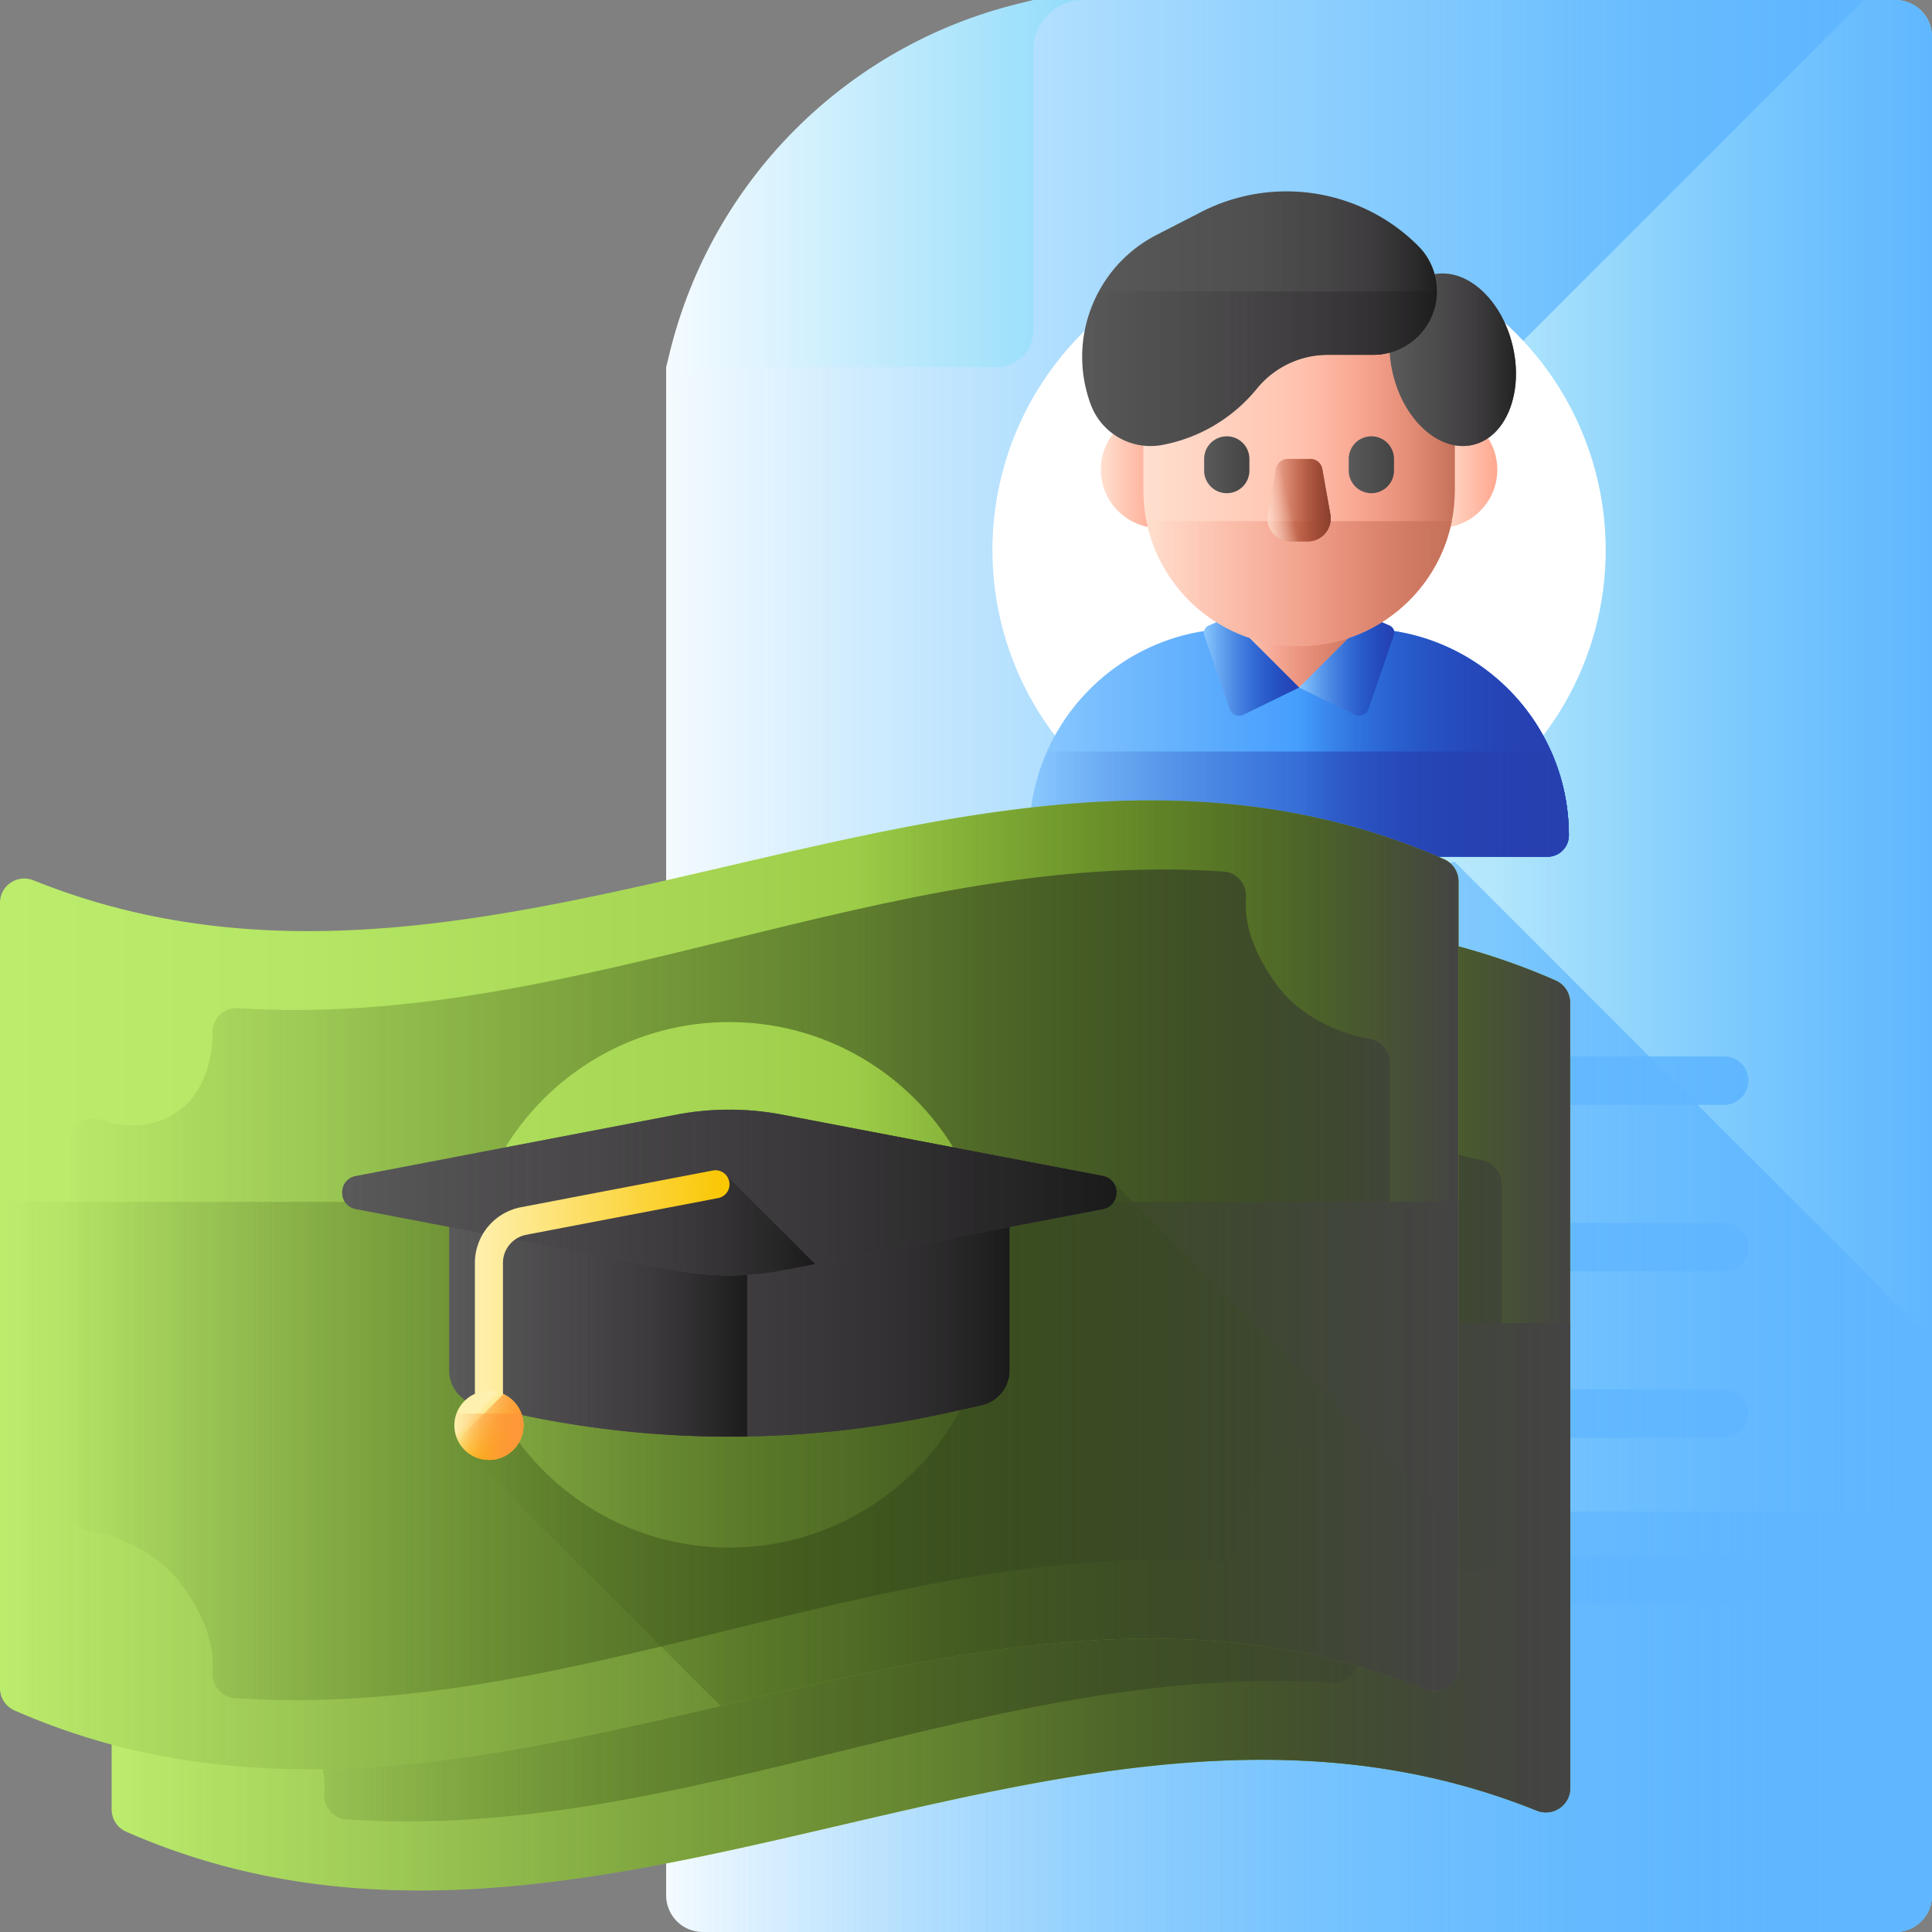 <svg xmlns="http://www.w3.org/2000/svg" xmlns:xlink="http://www.w3.org/1999/xlink" width="512" height="512" x="0" y="0" viewBox="0 0 512 512" style="enable-background:new 0 0 512 512" xml:space="preserve"><rect x="0" y="0" width="512" height="512" fill="#808080" stroke="none"/><g><linearGradient id="a"><stop offset="0" stop-color="#f5fbff"></stop><stop offset="1" stop-color="#91dcfa"></stop></linearGradient><linearGradient xlink:href="#a" id="n" x1="193.277" x2="552.033" y1="408.99" y2="50.234" gradientTransform="matrix(1 0 0 -1 0 514)" gradientUnits="userSpaceOnUse"></linearGradient><linearGradient id="b"><stop offset="0" stop-color="#60b7ff" stop-opacity="0"></stop><stop offset="1" stop-color="#60b7ff"></stop></linearGradient><linearGradient xlink:href="#b" id="o" x1="279.648" x2="221.075" y1="410.886" y2="469.459" gradientTransform="matrix(1 0 0 -1 0 514)" gradientUnits="userSpaceOnUse"></linearGradient><linearGradient xlink:href="#a" id="p" x1="211.748" x2="279.516" y1="478.787" y2="411.019" gradientTransform="matrix(1 0 0 -1 0 514)" gradientUnits="userSpaceOnUse"></linearGradient><linearGradient xlink:href="#b" id="q" x1="344.268" x2="344.268" y1="35.871" y2="-.485" gradientTransform="matrix(1 0 0 -1 0 514)" gradientUnits="userSpaceOnUse"></linearGradient><linearGradient xlink:href="#b" id="r" x1="460.673" x2="519.027" y1="258" y2="258" gradientTransform="matrix(1 0 0 -1 0 514)" gradientUnits="userSpaceOnUse"></linearGradient><linearGradient xlink:href="#b" id="s" x1="343.105" x2="344.573" y1="399.165" y2="182.6" gradientTransform="matrix(1 0 0 -1 0 514)" gradientUnits="userSpaceOnUse"></linearGradient><linearGradient xlink:href="#b" id="t" x1="343.105" x2="344.573" y1="355.052" y2="138.487" gradientTransform="matrix(1 0 0 -1 0 514)" gradientUnits="userSpaceOnUse"></linearGradient><linearGradient xlink:href="#b" id="u" x1="343.105" x2="344.573" y1="310.939" y2="94.375" gradientTransform="matrix(1 0 0 -1 0 514)" gradientUnits="userSpaceOnUse"></linearGradient><linearGradient xlink:href="#b" id="v" x1="343.105" x2="344.573" y1="266.826" y2="50.262" gradientTransform="matrix(1 0 0 -1 0 514)" gradientUnits="userSpaceOnUse"></linearGradient><linearGradient id="c"><stop offset="0" stop-color="#8ac9fe"></stop><stop offset="1" stop-color="#0172fb"></stop></linearGradient><linearGradient xlink:href="#c" id="w" x1="331.317" x2="349.038" y1="341.816" y2="279.203" gradientTransform="matrix(1 0 0 -1 0 514)" gradientUnits="userSpaceOnUse"></linearGradient><linearGradient id="d"><stop offset="0" stop-color="#2740b0" stop-opacity="0"></stop><stop offset="1" stop-color="#2740b0"></stop></linearGradient><linearGradient xlink:href="#d" id="x" x1="393.397" x2="417.911" y1="320.639" y2="325.955" gradientTransform="matrix(1 0 0 -1 0 514)" gradientUnits="userSpaceOnUse"></linearGradient><linearGradient xlink:href="#d" id="y" x1="365.864" x2="324.516" y1="313.831" y2="333.619" gradientTransform="matrix(1 0 0 -1 0 514)" gradientUnits="userSpaceOnUse"></linearGradient><linearGradient id="e"><stop offset="0" stop-color="#ffdfcf"></stop><stop offset="1" stop-color="#ffa78f"></stop></linearGradient><linearGradient xlink:href="#e" id="z" x1="342.664" x2="349.087" y1="351.397" y2="333.233" gradientTransform="matrix(1 0 0 -1 0 514)" gradientUnits="userSpaceOnUse"></linearGradient><linearGradient id="f"><stop offset="0" stop-color="#f89580" stop-opacity="0"></stop><stop offset=".27" stop-color="#f08f7a" stop-opacity=".271"></stop><stop offset=".695" stop-color="#d97f69" stop-opacity=".696"></stop><stop offset=".997" stop-color="#c5715a"></stop></linearGradient><linearGradient xlink:href="#f" id="A" x1="344.268" x2="344.268" y1="336.921" y2="344.452" gradientTransform="matrix(1 0 0 -1 0 514)" gradientUnits="userSpaceOnUse"></linearGradient><linearGradient xlink:href="#f" id="B" x1="342.369" x2="336.499" y1="344.361" y2="338.602" gradientTransform="matrix(1 0 0 -1 0 514)" gradientUnits="userSpaceOnUse"></linearGradient><linearGradient xlink:href="#c" id="C" x1="333.349" x2="319.837" y1="340.828" y2="330.86" gradientTransform="matrix(1 0 0 -1 0 514)" gradientUnits="userSpaceOnUse"></linearGradient><linearGradient xlink:href="#d" id="D" x1="333.841" x2="336.425" y1="331.25" y2="326.303" gradientTransform="matrix(1 0 0 -1 0 514)" gradientUnits="userSpaceOnUse"></linearGradient><linearGradient xlink:href="#c" id="E" x1="354.569" x2="367.084" y1="341.361" y2="331.614" gradientTransform="matrix(1 0 0 -1 0 514)" gradientUnits="userSpaceOnUse"></linearGradient><linearGradient xlink:href="#d" id="F" x1="354.518" x2="352.45" y1="331.245" y2="326.667" gradientTransform="matrix(1 0 0 -1 0 514)" gradientUnits="userSpaceOnUse"></linearGradient><linearGradient xlink:href="#e" id="G" x1="296.284" x2="308.733" y1="396.234" y2="383.785" gradientTransform="matrix(1 0 0 -1 0 514)" gradientUnits="userSpaceOnUse"></linearGradient><linearGradient xlink:href="#e" id="H" x1="376.503" x2="393.923" y1="398.598" y2="381.179" gradientTransform="matrix(1 0 0 -1 0 514)" gradientUnits="userSpaceOnUse"></linearGradient><linearGradient xlink:href="#e" id="I" x1="341.328" x2="379.908" y1="397.586" y2="359.006" gradientTransform="matrix(1 0 0 -1 0 514)" gradientUnits="userSpaceOnUse"></linearGradient><linearGradient xlink:href="#f" id="J" x1="362.825" x2="387.401" y1="394.647" y2="394.647" gradientTransform="matrix(1 0 0 -1 0 514)" gradientUnits="userSpaceOnUse"></linearGradient><linearGradient xlink:href="#f" id="K" x1="344.267" x2="344.267" y1="359.041" y2="337.355" gradientTransform="matrix(1 0 0 -1 0 514)" gradientUnits="userSpaceOnUse"></linearGradient><linearGradient id="g"><stop offset="0" stop-color="#5a5a5a"></stop><stop offset="1" stop-color="#444"></stop></linearGradient><linearGradient xlink:href="#g" id="L" x1="304.766" x2="334.334" y1="404.916" y2="384.446" gradientTransform="matrix(1 0 0 -1 0 514)" gradientUnits="userSpaceOnUse"></linearGradient><linearGradient xlink:href="#g" id="M" x1="343.087" x2="372.655" y1="404.916" y2="384.446" gradientTransform="matrix(1 0 0 -1 0 514)" gradientUnits="userSpaceOnUse"></linearGradient><linearGradient id="h"><stop offset="0" stop-color="#c4573a" stop-opacity="0"></stop><stop offset=".234" stop-color="#be5539" stop-opacity=".234"></stop><stop offset=".545" stop-color="#ad4e35" stop-opacity=".545"></stop><stop offset=".898" stop-color="#914330" stop-opacity=".898"></stop><stop offset="1" stop-color="#883f2e"></stop></linearGradient><linearGradient xlink:href="#h" id="N" x1="344.267" x2="344.267" y1="382.597" y2="368.253" gradientTransform="matrix(1 0 0 -1 0 514)" gradientUnits="userSpaceOnUse"></linearGradient><linearGradient xlink:href="#h" id="O" x1="346.743" x2="355.206" y1="380.883" y2="378.824" gradientTransform="matrix(1 0 0 -1 0 514)" gradientUnits="userSpaceOnUse"></linearGradient><linearGradient id="P" x1="-3119.792" x2="-3111.328" y1="380.883" y2="378.824" gradientTransform="rotate(180 -1389 257)" gradientUnits="userSpaceOnUse"><stop offset="0" stop-color="#ffddcd" stop-opacity="0"></stop><stop offset=".997" stop-color="#ffddcd"></stop></linearGradient><linearGradient xlink:href="#d" id="Q" x1="344.267" x2="344.267" y1="295.646" y2="285.9" gradientTransform="matrix(1 0 0 -1 0 514)" gradientUnits="userSpaceOnUse"></linearGradient><linearGradient xlink:href="#g" id="R" x1="376.112" x2="396.205" y1="418.662" y2="418.662" gradientTransform="matrix(1 0 0 -1 0 514)" gradientUnits="userSpaceOnUse"></linearGradient><linearGradient id="i"><stop offset="0" stop-color="#433f43" stop-opacity="0"></stop><stop offset=".344" stop-color="#403c40" stop-opacity=".344"></stop><stop offset=".622" stop-color="#363336" stop-opacity=".622"></stop><stop offset=".876" stop-color="#252425" stop-opacity=".876"></stop><stop offset="1" stop-color="#1a1a1a"></stop></linearGradient><linearGradient xlink:href="#i" id="S" x1="392.673" x2="371.408" y1="425.171" y2="407.155" gradientTransform="matrix(1 0 0 -1 0 514)" gradientUnits="userSpaceOnUse"></linearGradient><linearGradient xlink:href="#g" id="T" x1="320.853" x2="338.574" y1="451.516" y2="416.517" gradientTransform="matrix(1 0 0 -1 0 514)" gradientUnits="userSpaceOnUse"></linearGradient><linearGradient xlink:href="#i" id="U" x1="333.783" x2="333.783" y1="423.236" y2="396.924" gradientTransform="matrix(1 0 0 -1 0 514)" gradientUnits="userSpaceOnUse"></linearGradient><linearGradient xlink:href="#i" id="V" x1="348.327" x2="365.457" y1="435.893" y2="417.286" gradientTransform="matrix(1 0 0 -1 0 514)" gradientUnits="userSpaceOnUse"></linearGradient><linearGradient xlink:href="#b" id="W" x1="384.975" x2="269.489" y1="44.59" y2="157.936" gradientTransform="matrix(1 0 0 -1 0 514)" gradientUnits="userSpaceOnUse"></linearGradient><linearGradient id="j"><stop offset="0" stop-color="#bbec6c"></stop><stop offset=".197" stop-color="#b5e665"></stop><stop offset=".48" stop-color="#a5d552"></stop><stop offset=".812" stop-color="#8abb33"></stop><stop offset="1" stop-color="#78a91f"></stop></linearGradient><linearGradient xlink:href="#j" id="X" x1="151.196" x2="288.422" y1="274.914" y2="19.175" gradientTransform="matrix(1 0 0 -1 0 514)" gradientUnits="userSpaceOnUse"></linearGradient><linearGradient id="k"><stop offset="0" stop-color="#334c0f" stop-opacity="0"></stop><stop offset=".32" stop-color="#344c12" stop-opacity=".32"></stop><stop offset=".565" stop-color="#374a1c" stop-opacity=".565"></stop><stop offset=".786" stop-color="#3c482c" stop-opacity=".786"></stop><stop offset=".991" stop-color="#444443" stop-opacity=".991"></stop><stop offset="1" stop-color="#444"></stop></linearGradient><linearGradient xlink:href="#k" id="Y" x1="72.705" x2="309.585" y1="389.51" y2="-1.966" gradientTransform="matrix(1 0 0 -1 0 514)" gradientUnits="userSpaceOnUse"></linearGradient><linearGradient xlink:href="#k" id="Z" x1="358.933" x2="418.909" y1="151.723" y2="151.723" gradientTransform="matrix(1 0 0 -1 0 514)" gradientUnits="userSpaceOnUse"></linearGradient><linearGradient xlink:href="#k" id="aa" x1="224.902" x2="230.249" y1="74.977" y2="12.957" gradientTransform="matrix(1 0 0 -1 0 514)" gradientUnits="userSpaceOnUse"></linearGradient><linearGradient xlink:href="#j" id="ab" x1="121.609" x2="258.835" y1="307.05" y2="51.31" gradientTransform="matrix(1 0 0 -1 0 514)" gradientUnits="userSpaceOnUse"></linearGradient><linearGradient xlink:href="#k" id="ac" x1="43.118" x2="279.998" y1="421.646" y2="30.17" gradientTransform="matrix(1 0 0 -1 0 514)" gradientUnits="userSpaceOnUse"></linearGradient><linearGradient xlink:href="#k" id="ad" x1="329.347" x2="389.323" y1="183.859" y2="183.859" gradientTransform="matrix(1 0 0 -1 0 514)" gradientUnits="userSpaceOnUse"></linearGradient><linearGradient xlink:href="#k" id="ae" x1="195.316" x2="200.663" y1="107.113" y2="45.093" gradientTransform="matrix(1 0 0 -1 0 514)" gradientUnits="userSpaceOnUse"></linearGradient><linearGradient xlink:href="#k" id="af" x1="252.068" x2="231.157" y1="126.519" y2="180.222" gradientTransform="matrix(1 0 0 -1 0 514)" gradientUnits="userSpaceOnUse"></linearGradient><linearGradient xlink:href="#g" id="ag" x1="156.093" x2="227.434" y1="198.984" y2="149.816" gradientTransform="matrix(1 0 0 -1 0 514)" gradientUnits="userSpaceOnUse"></linearGradient><linearGradient xlink:href="#i" id="ah" x1="193.266" x2="193.266" y1="169.515" y2="134.796" gradientTransform="matrix(1 0 0 -1 0 514)" gradientUnits="userSpaceOnUse"></linearGradient><linearGradient xlink:href="#i" id="ai" x1="193.266" x2="193.266" y1="150.234" y2="189.761" gradientTransform="matrix(1 0 0 -1 0 514)" gradientUnits="userSpaceOnUse"></linearGradient><linearGradient xlink:href="#i" id="aj" x1="160.092" x2="133.412" y1="167.064" y2="167.064" gradientTransform="matrix(1 0 0 -1 0 514)" gradientUnits="userSpaceOnUse"></linearGradient><linearGradient xlink:href="#i" id="ak" x1="227.416" x2="266.481" y1="167.061" y2="167.061" gradientTransform="matrix(1 0 0 -1 0 514)" gradientUnits="userSpaceOnUse"></linearGradient><linearGradient xlink:href="#g" id="al" x1="191.252" x2="194.615" y1="222.533" y2="181.503" gradientTransform="matrix(1 0 0 -1 0 514)" gradientUnits="userSpaceOnUse"></linearGradient><linearGradient xlink:href="#i" id="am" x1="195.242" x2="197.035" y1="187.34" y2="177.699" gradientTransform="matrix(1 0 0 -1 0 514)" gradientUnits="userSpaceOnUse"></linearGradient><linearGradient xlink:href="#i" id="an" x1="-841.288" x2="-839.495" y1="187.34" y2="177.699" gradientTransform="rotate(180 -325 257)" gradientUnits="userSpaceOnUse"></linearGradient><linearGradient xlink:href="#i" id="ao" x1="174.891" x2="169.709" y1="172.815" y2="192.819" gradientTransform="matrix(1 0 0 -1 0 514)" gradientUnits="userSpaceOnUse"></linearGradient><linearGradient id="l"><stop offset="0" stop-color="#fef0ae"></stop><stop offset="1" stop-color="#fac600"></stop></linearGradient><linearGradient xlink:href="#l" id="ap" x1="133.236" x2="159.909" y1="194.827" y2="169.762" gradientTransform="matrix(1 0 0 -1 0 514)" gradientUnits="userSpaceOnUse"></linearGradient><linearGradient xlink:href="#l" id="aq" x1="126.042" x2="132.98" y1="139.781" y2="132.843" gradientTransform="matrix(1 0 0 -1 0 514)" gradientUnits="userSpaceOnUse"></linearGradient><linearGradient id="m"><stop offset="0" stop-color="#fe9738" stop-opacity="0"></stop><stop offset="1" stop-color="#fe9738"></stop></linearGradient><linearGradient xlink:href="#m" id="ar" x1="129.569" x2="129.569" y1="136.728" y2="126.742" gradientTransform="matrix(1 0 0 -1 0 514)" gradientUnits="userSpaceOnUse"></linearGradient><linearGradient xlink:href="#m" id="as" x1="128.974" x2="136.951" y1="136.768" y2="129.887" gradientTransform="matrix(1 0 0 -1 0 514)" gradientUnits="userSpaceOnUse"></linearGradient><path fill="url(#a)" d="M502.302 512H186.233c-5.356 0-9.698-4.342-9.698-9.698V97.307L273.842 0h228.46C507.658 0 512 4.342 512 9.698v492.604c0 5.356-4.342 9.698-9.698 9.698z" opacity="1" data-original="url(#a)"></path><path fill="url(#b)" d="M176.535 317.436 493.97 0H273.842l-97.307 97.307z" opacity="1" data-original="url(#b)"></path><path fill="url(#a)" d="M269.918.963c-45.613 11.191-81.226 46.804-92.419 92.416l-.964 3.928v13.218c0-7.3 5.918-13.218 13.218-13.218h74.391c5.356 0 9.698-4.342 9.698-9.698V13.218C273.842 5.918 279.76 0 287.06 0h-13.218z" opacity="1" data-original="url(#a)"></path><path fill="url(#b)" d="M176.535 400.567v101.735c0 5.356 4.342 9.698 9.698 9.698h316.069c5.356 0 9.698-4.342 9.698-9.698V400.567z" opacity="1" data-original="url(#b)"></path><path fill="url(#b)" d="M502.302 0H395.446v512h106.856c5.356 0 9.698-4.342 9.698-9.698V9.698C512 4.342 507.658 0 502.302 0z" opacity="1" data-original="url(#b)"></path><path fill="url(#b)" d="M456.927 292.792H231.608a6.416 6.416 0 1 1 0-12.832h225.319a6.416 6.416 0 1 1 0 12.832z" opacity="1" data-original="url(#b)"></path><path fill="url(#b)" d="M456.927 336.905H231.608a6.416 6.416 0 1 1 0-12.832h225.319a6.416 6.416 0 1 1 0 12.832z" opacity="1" data-original="url(#b)"></path><path fill="url(#b)" d="M456.927 381.018H231.608a6.416 6.416 0 1 1 0-12.832h225.319a6.416 6.416 0 1 1 0 12.832z" opacity="1" data-original="url(#b)"></path><path fill="url(#b)" d="M456.927 425.131H231.608a6.416 6.416 0 1 1 0-12.832h225.319a6.416 6.416 0 1 1 0 12.832z" opacity="1" data-original="url(#b)"></path><circle cx="344.267" cy="145.779" r="81.267" fill="#ffffff" opacity="1" data-original="#ffffff"></circle><path fill="url(#c)" d="M415.762 221.373c0 1.566-.635 2.985-1.661 4.012s-2.446 1.661-4.012 1.661H278.446a5.674 5.674 0 0 1-5.674-5.674c0-15.131 6.134-28.829 16.049-38.746 9.918-9.914 23.616-16.049 38.746-16.049h33.4c30.262.001 54.795 24.534 54.795 54.796z" opacity="1" data-original="url(#c)"></path><path fill="url(#d)" d="M360.967 166.578h-16.7v60.468h65.822a5.66 5.66 0 0 0 4.012-1.661 5.656 5.656 0 0 0 1.661-4.012c0-30.262-24.533-54.795-54.795-54.795z" opacity="1" data-original="url(#d)"></path><path fill="url(#d)" d="M360.967 166.578h-16.7v60.468h65.822a5.66 5.66 0 0 0 4.012-1.661 5.656 5.656 0 0 0 1.661-4.012c0-30.262-24.533-54.795-54.795-54.795z" opacity="1" data-original="url(#d)"></path><path fill="url(#e)" d="M344.267 163.47h-18.724l.69 9.289 18.034 9.435 18.035-9.435.69-9.289z" opacity="1" data-original="url(#e)"></path><path fill="url(#f)" d="M344.267 163.47h-18.724l.69 9.289 18.034 9.435 18.035-9.435.69-9.289z" opacity="1" data-original="url(#f)"></path><path fill="url(#f)" d="M344.267 163.47h-18.724l.69 9.289 18.034 9.435 18.035-9.435.69-9.289z" opacity="1" data-original="url(#f)"></path><path fill="url(#c)" d="m344.267 182.194-18.724-18.724-5.288 2.346a2.053 2.053 0 0 0-1.109 2.542l6.704 19.544a2.647 2.647 0 0 0 3.667 1.518z" opacity="1" data-original="url(#c)"></path><path fill="url(#d)" d="m344.267 182.194-18.724-18.724-5.288 2.346a2.053 2.053 0 0 0-1.109 2.542l6.704 19.544a2.647 2.647 0 0 0 3.667 1.518z" opacity="1" data-original="url(#d)"></path><path fill="url(#c)" d="m344.267 182.194 18.724-18.724 5.288 2.346a2.053 2.053 0 0 1 1.109 2.542l-6.704 19.544a2.647 2.647 0 0 1-3.667 1.518z" opacity="1" data-original="url(#c)"></path><path fill="url(#d)" d="m344.267 182.194 18.724-18.724 5.288 2.346a2.053 2.053 0 0 1 1.109 2.542l-6.704 19.544a2.647 2.647 0 0 1-3.667 1.518z" opacity="1" data-original="url(#d)"></path><path fill="url(#e)" d="M291.73 124.458c0-7.319 5.081-13.452 11.908-15.064 1.825-.431 3.569.98 3.569 2.855v24.416c0 1.875-1.744 3.286-3.569 2.856-6.828-1.611-11.908-7.744-11.908-15.063z" opacity="1" data-original="url(#e)"></path><path fill="url(#e)" d="M396.805 124.458c0-7.319-5.081-13.452-11.908-15.064-1.825-.431-3.569.98-3.569 2.855v24.416c0 1.875 1.744 3.286 3.569 2.856 6.827-1.611 11.908-7.744 11.908-15.063z" opacity="1" data-original="url(#e)"></path><path fill="url(#e)" d="M344.267 67.497c-22.794 0-41.273 18.479-41.273 41.273v21.166c0 22.794 18.479 41.273 41.273 41.273 22.794 0 41.273-18.479 41.273-41.273V108.77c0-22.794-18.478-41.273-41.273-41.273z" opacity="1" data-original="url(#e)"></path><path fill="url(#f)" d="M344.267 67.497v103.712c22.794 0 41.273-18.479 41.273-41.273V108.77c0-22.794-18.478-41.273-41.273-41.273z" opacity="1" data-original="url(#f)"></path><path fill="url(#f)" d="M303.805 138.11c3.793 18.879 20.466 33.099 40.462 33.099 19.996 0 36.669-14.22 40.462-33.099z" opacity="1" data-original="url(#f)"></path><path fill="url(#g)" d="M325.107 130.702a5.997 5.997 0 0 1-5.998-5.998v-3.076a5.997 5.997 0 1 1 11.996 0v3.076a5.998 5.998 0 0 1-5.998 5.998z" opacity="1" data-original="url(#g)"></path><path fill="url(#g)" d="M363.428 130.702a5.997 5.997 0 0 1-5.998-5.998v-3.076a5.997 5.997 0 1 1 11.996 0v3.076a5.998 5.998 0 0 1-5.998 5.998z" opacity="1" data-original="url(#g)"></path><path fill="url(#h)" d="M346.547 143.493h-4.56c-3.8 0-6.678-3.434-6.012-7.176l2.142-12.044a3.214 3.214 0 0 1 3.165-2.651h5.97a3.214 3.214 0 0 1 3.165 2.651l2.142 12.044c.666 3.742-2.211 7.176-6.012 7.176z" opacity="1" data-original="url(#h)"></path><path fill="url(#h)" d="M346.547 143.493h-4.56c-3.8 0-6.678-3.434-6.012-7.176l2.142-12.044a3.214 3.214 0 0 1 3.165-2.651h5.97a3.214 3.214 0 0 1 3.165 2.651l2.142 12.044c.666 3.742-2.211 7.176-6.012 7.176z" opacity="1" data-original="url(#h)"></path><path fill="url(#P)" d="M341.987 143.493h4.56c3.8 0 6.678-3.434 6.012-7.176l-2.142-12.044a3.214 3.214 0 0 0-3.165-2.651h-5.97a3.214 3.214 0 0 0-3.165 2.651l-2.142 12.044c-.665 3.742 2.212 7.176 6.012 7.176z" opacity="1" data-original="url(#P)"></path><path fill="url(#d)" d="M272.772 221.373a5.674 5.674 0 0 0 5.674 5.674h131.643a5.66 5.66 0 0 0 4.012-1.661 5.656 5.656 0 0 0 1.661-4.012 54.6 54.6 0 0 0-4.695-22.217h-133.6a54.592 54.592 0 0 0-4.695 22.216z" opacity="1" data-original="url(#d)"></path><path fill="url(#g)" d="M400.84 91.527c2.993 12.45-1.676 24.248-10.43 26.353s-18.276-6.282-21.269-18.732 1.676-24.248 10.43-26.353c8.753-2.104 18.276 6.283 21.269 18.732z" opacity="1" data-original="url(#g)"></path><path fill="url(#i)" d="M400.84 91.527c2.993 12.45-1.676 24.248-10.43 26.353s-18.276-6.282-21.269-18.732 1.676-24.248 10.43-26.353c8.753-2.104 18.276 6.283 21.269 18.732z" opacity="1" data-original="url(#i)"></path><path fill="url(#g)" d="M308.023 117.91a42.424 42.424 0 0 0 25.067-14.931 24.238 24.238 0 0 1 18.808-8.949h11.986c4.48 0 8.777-1.78 11.945-4.948 6.597-6.597 6.597-17.293 0-23.891-15.173-15.173-38.407-18.815-57.496-9.013l-11.801 6.061c-16.353 8.398-23.858 27.687-17.482 44.929a16.896 16.896 0 0 0 18.973 10.742z" opacity="1" data-original="url(#g)"></path><path fill="url(#i)" d="M291.208 77.216c-4.848 8.932-5.912 19.796-2.156 29.952a16.893 16.893 0 0 0 18.971 10.742 42.43 42.43 0 0 0 25.067-14.93 24.238 24.238 0 0 1 18.808-8.949h11.986c4.48 0 8.777-1.78 11.945-4.948a16.838 16.838 0 0 0 4.946-11.866z" opacity="1" data-original="url(#i)"></path><path fill="url(#i)" d="M375.83 65.191c-11.569-11.569-27.823-16.425-43.354-13.739v52.249c.205-.241.414-.477.614-.723a24.238 24.238 0 0 1 18.808-8.949h11.986c4.48 0 8.777-1.78 11.945-4.948 6.598-6.596 6.598-17.292.001-23.89z" opacity="1" data-original="url(#i)"></path><path fill="url(#b)" d="M385.54 228.424 176.535 259.11v243.192c0 5.356 4.342 9.698 9.698 9.698h316.069c5.356 0 9.698-4.342 9.698-9.698V354.883z" opacity="1" data-original="url(#b)"></path><path fill="url(#j)" d="M407.229 479.822c-124.536-50.195-249.238 60.169-373.767 5.611a6.459 6.459 0 0 1-3.875-5.91V271.377c0-4.581 4.638-7.66 8.887-5.947 124.533 50.192 249.235-60.171 373.767-5.611a6.459 6.459 0 0 1 3.875 5.91v208.146c0 4.582-4.638 7.66-8.887 5.947z" opacity="1" data-original="url(#j)"></path><path fill="url(#k)" d="M392.516 307.415c-9.74-1.65-19.25-6.97-24.47-14.13-4.67-6.39-8.94-14.55-8.26-23.33.27-3.52-2.4-6.61-5.93-6.85-89.35-6.16-171.88 42.02-261.18 36.2-3.71-.24-6.91 2.76-6.8 6.48.22 7.52-2.69 15.82-8.22 20.21-6.32 5.01-14.27 5.41-21.4 2.88-4.15-1.47-8.49 1.69-8.49 6.1v96.52c0 3.16 2.3 5.82 5.42 6.34 9.74 1.66 19.25 6.98 24.47 14.13 4.67 6.39 8.94 14.56 8.26 23.33-.27 3.52 2.4 6.61 5.93 6.85 89.35 6.16 171.87-42.02 261.18-36.2 3.71.24 6.91-2.76 6.8-6.47-.22-7.53 2.69-15.83 8.22-20.22 6.32-5.01 14.27-5.41 21.4-2.88 4.15 1.47 8.49-1.69 8.49-6.09v-96.52c0-3.17-2.299-5.82-5.42-6.35zm-169.67 134.84c-38.45 0-69.62-31.17-69.62-69.63 0-38.45 31.17-69.63 69.62-69.63 38.46 0 69.63 31.18 69.63 69.63 0 38.46-31.17 69.63-69.63 69.63z" opacity="1" data-original="url(#k)"></path><path fill="url(#k)" d="M412.241 259.819c-51.809-22.699-103.648-16.851-155.491-5.896v222.111c50.172-10.602 100.339-16.42 150.479 3.789 4.249 1.713 8.887-1.365 8.887-5.947V265.73a6.46 6.46 0 0 0-3.875-5.911z" opacity="1" data-original="url(#k)"></path><path fill="url(#k)" d="M29.586 350.645v128.878a6.459 6.459 0 0 0 3.875 5.91c124.529 54.559 249.231-55.805 373.767-5.611 4.249 1.713 8.887-1.365 8.887-5.947v-123.23z" opacity="1" data-original="url(#k)"></path><path fill="url(#j)" d="M377.642 447.686c-124.536-50.195-249.238 60.169-373.767 5.611A6.459 6.459 0 0 1 0 447.387V239.241c0-4.581 4.638-7.66 8.887-5.947 124.533 50.192 249.235-60.171 373.767-5.611a6.459 6.459 0 0 1 3.875 5.91v208.146c.001 4.582-4.637 7.66-8.887 5.947z" opacity="1" data-original="url(#j)"></path><path fill="url(#k)" d="M362.93 275.279c-9.74-1.65-19.25-6.97-24.47-14.13-4.67-6.39-8.94-14.55-8.26-23.33.27-3.52-2.4-6.61-5.93-6.85-89.35-6.16-171.88 42.02-261.18 36.2-3.71-.24-6.91 2.76-6.8 6.48.22 7.52-2.69 15.82-8.22 20.21-6.32 5.01-14.27 5.41-21.4 2.88-4.15-1.47-8.49 1.69-8.49 6.1v96.52c0 3.16 2.3 5.82 5.42 6.34 9.74 1.66 19.25 6.98 24.47 14.13 4.67 6.39 8.94 14.56 8.26 23.33-.27 3.52 2.4 6.61 5.93 6.85 89.35 6.16 171.87-42.02 261.18-36.2 3.71.24 6.91-2.76 6.8-6.47-.22-7.53 2.69-15.83 8.22-20.22 6.32-5.01 14.27-5.41 21.4-2.88 4.15 1.47 8.49-1.69 8.49-6.09v-96.52c0-3.17-2.3-5.82-5.42-6.35zm-169.67 134.84c-38.45 0-69.62-31.17-69.62-69.63 0-38.45 31.17-69.63 69.62-69.63 38.46 0 69.63 31.18 69.63 69.63 0 38.46-31.17 69.63-69.63 69.63z" opacity="1" data-original="url(#k)"></path><path fill="url(#k)" d="M382.655 227.683c-51.809-22.699-103.648-16.851-155.491-5.896v222.111c50.172-10.602 100.339-16.42 150.479 3.789 4.249 1.713 8.887-1.365 8.887-5.947V233.594a6.46 6.46 0 0 0-3.875-5.911z" opacity="1" data-original="url(#k)"></path><path fill="url(#k)" d="M0 318.509v128.878a6.459 6.459 0 0 0 3.875 5.91c124.529 54.559 249.231-55.805 373.767-5.611 4.249 1.713 8.887-1.365 8.887-5.947v-123.23z" opacity="1" data-original="url(#k)"></path><path fill="url(#k)" d="M294.848 313.152H141.753l-12.184 64.592-6.476 6.476 67.861 67.861c62.243-14.483 124.487-29.467 186.689-4.396 4.249 1.713 8.887-1.365 8.887-5.947v-36.905z" opacity="1" data-original="url(#k)"></path><path fill="url(#g)" d="m260.088 372.384-9.06 2.01a266.65 266.65 0 0 1-115.525 0l-9.06-2.01a9.46 9.46 0 0 1-7.41-9.235v-49.997h148.466v49.997a9.461 9.461 0 0 1-7.411 9.235z" opacity="1" data-original="url(#g)"></path><path fill="url(#i)" d="m260.088 372.384-9.06 2.01a266.65 266.65 0 0 1-115.525 0l-9.06-2.01a9.46 9.46 0 0 1-7.41-9.235v-49.997h148.466v49.997a9.461 9.461 0 0 1-7.411 9.235z" opacity="1" data-original="url(#i)"></path><path fill="url(#i)" d="m260.088 372.384-9.06 2.01a266.65 266.65 0 0 1-115.525 0l-9.06-2.01a9.46 9.46 0 0 1-7.41-9.235v-49.997h148.466v49.997a9.461 9.461 0 0 1-7.411 9.235z" opacity="1" data-original="url(#i)"></path><path fill="url(#i)" d="M198.012 313.152h-67.484v60.138l4.975 1.104a266.627 266.627 0 0 0 62.509 6.284z" opacity="1" data-original="url(#i)"></path><path fill="url(#i)" d="M193.265 380.726c19.37 0 38.74-2.11 57.762-6.331l9.06-2.01a9.46 9.46 0 0 0 7.41-9.235v-49.997h-74.233z" opacity="1" data-original="url(#i)"></path><path fill="url(#g)" d="m179.194 295.409-84.902 16.244c-4.834.925-4.834 7.846 0 8.771l84.902 16.244a74.869 74.869 0 0 0 28.143 0l84.902-16.244c4.834-.925 4.834-7.846 0-8.771l-84.902-16.244a74.91 74.91 0 0 0-28.143 0z" opacity="1" data-original="url(#g)"></path><path fill="url(#i)" d="m179.194 295.409-84.902 16.244c-4.834.925-4.834 7.846 0 8.771l84.902 16.244a74.869 74.869 0 0 0 28.143 0l84.902-16.244c4.834-.925 4.834-7.846 0-8.771l-84.902-16.244a74.91 74.91 0 0 0-28.143 0z" opacity="1" data-original="url(#i)"></path><path fill="url(#i)" d="m207.336 295.409 84.902 16.244c4.834.925 4.834 7.846 0 8.771l-84.902 16.244a74.869 74.869 0 0 1-28.143 0l-84.902-16.244c-4.834-.925-4.834-7.846 0-8.771l84.902-16.244a74.91 74.91 0 0 1 28.143 0z" opacity="1" data-original="url(#i)"></path><path fill="url(#i)" d="m192.038 311.036-63.651 15.312.101.619 50.706 9.701a74.869 74.869 0 0 0 28.143 0l8.674-1.66z" opacity="1" data-original="url(#i)"></path><path fill="url(#l)" d="M129.568 377.745a3.719 3.719 0 0 1-3.719-3.719v-39.323a15.045 15.045 0 0 1 12.217-14.776l50.847-9.728a3.718 3.718 0 1 1 1.397 7.305l-50.847 9.728a7.607 7.607 0 0 0-6.177 7.47v39.323a3.718 3.718 0 0 1-3.718 3.72z" opacity="1" data-original="url(#l)"></path><circle cx="129.568" cy="377.745" r="9.159" fill="url(#aq)" opacity="1" data-original="url(#aq)"></circle><path fill="url(#m)" d="M120.41 377.745c0 5.058 4.1 9.159 9.159 9.159a9.159 9.159 0 0 0 8.613-12.278h-17.226a9.126 9.126 0 0 0-.546 3.119z" opacity="1" data-original="url(#m)"></path><path fill="url(#m)" d="M123.092 384.221a9.158 9.158 0 0 0 12.952 0 9.158 9.158 0 0 0-2.592-14.772l-12.18 12.18a9.177 9.177 0 0 0 1.82 2.592z" opacity="1" data-original="url(#m)"></path></g></svg>